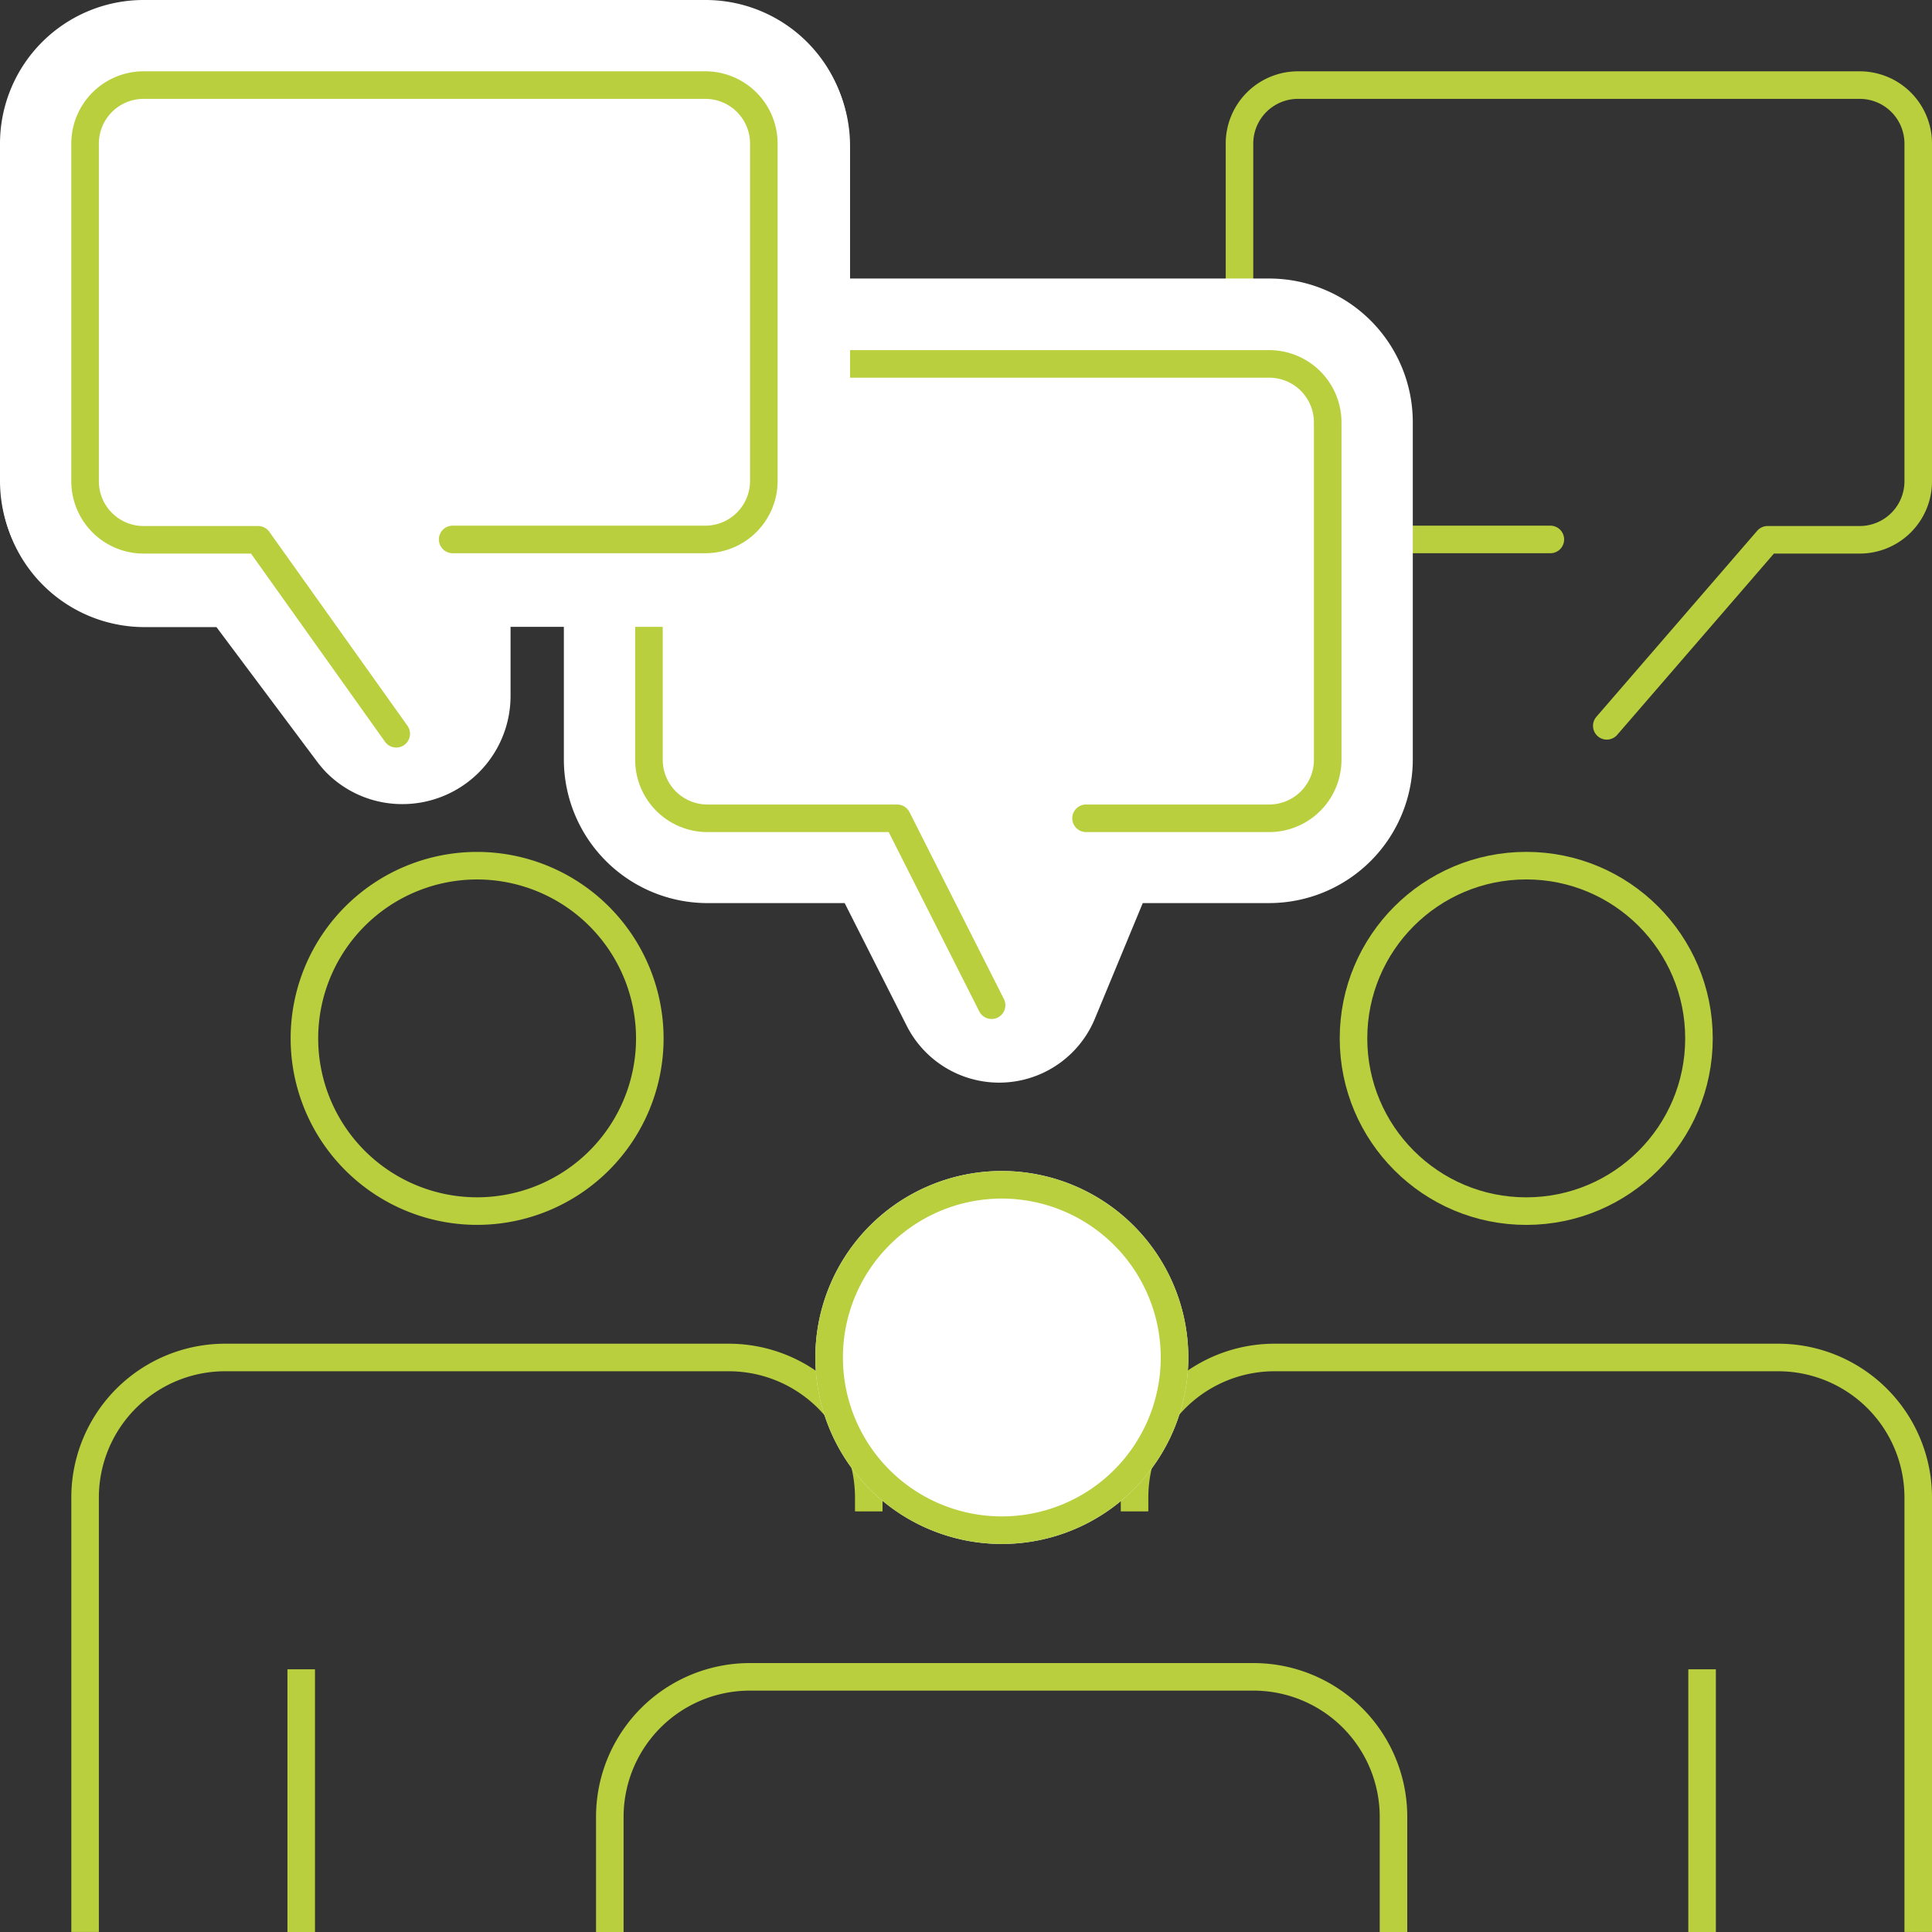 <svg xmlns="http://www.w3.org/2000/svg" id="Groupe_2254" data-name="Groupe 2254" width="210.32" height="210.32" viewBox="0 0 210.32 210.32"><rect x="0" y="0" width="210.32" height="210.32" fill="#333333" stroke="none"/><path id="Trac&#xE9;_2551" data-name="Trac&#xE9; 2551" d="M83.686,72.751,101.193,52.5h10.035a6.371,6.371,0,0,0,6.361-6.361V9.361A6.371,6.371,0,0,0,111.228,3H50.061A6.371,6.371,0,0,0,43.7,9.361V46.1a6.371,6.371,0,0,0,6.361,6.361h27.48" transform="translate(91.232 6.263)" fill="none" stroke="#b9cf3e" stroke-linecap="round" stroke-linejoin="round" stroke-width="3"></path><path id="Trac&#xE9;_2552" data-name="Trac&#xE9; 2552" d="M64.165,89.613a6.592,6.592,0,0,1-5.928-3.643l-8.059-15.9H32.362A11,11,0,0,1,21.37,59.076V22.332A11.017,11.017,0,0,1,32.362,11.34H93.529a11.017,11.017,0,0,1,10.992,10.992V59.076A11,11,0,0,1,93.529,70.068H76.67L70.248,85.506A6.652,6.652,0,0,1,64.1,89.613Z" transform="translate(44.614 23.674)" fill="#fff"></path><path id="Trac&#xE9;_2553" data-name="Trac&#xE9; 2553" d="M96.671,19.083a6.371,6.371,0,0,1,6.361,6.361V62.187a6.371,6.371,0,0,1-6.361,6.361H76.724l-7.6,18.31a2,2,0,0,1-3.643.124L56.16,68.548H35.5a6.371,6.371,0,0,1-6.361-6.361V25.444A6.371,6.371,0,0,1,35.5,19.083H96.671m0-9.263H35.5A15.642,15.642,0,0,0,19.88,25.444V62.187A15.642,15.642,0,0,0,35.5,77.811H50.448l6.762,13.37a11.278,11.278,0,0,0,20.471-.772l5.218-12.6H96.671a15.642,15.642,0,0,0,15.624-15.624V25.444A15.642,15.642,0,0,0,96.671,9.82h0Z" transform="translate(41.503 20.501)" fill="#fff"></path><path id="Trac&#xE9;_2554" data-name="Trac&#xE9; 2554" d="M60.179,82.643,49.9,62.295H29.241a6.371,6.371,0,0,1-6.361-6.361V19.191a6.371,6.371,0,0,1,6.361-6.361H90.408a6.371,6.371,0,0,1,6.361,6.361V55.934a6.371,6.371,0,0,1-6.361,6.361H70.461" transform="translate(47.766 26.785)" fill="none" stroke="#b9cf3e" stroke-linecap="round" stroke-linejoin="round" stroke-width="3"></path><path id="Trac&#xE9;_2555" data-name="Trac&#xE9; 2555" d="M40.59,79.557a7.109,7.109,0,0,1-5-2.069,6.183,6.183,0,0,1-.432-.494L22.651,60.29H12.492A11,11,0,0,1,1.5,49.3V12.492A11,11,0,0,1,12.492,1.5H73.659A11.017,11.017,0,0,1,84.651,12.492V49.236A11,11,0,0,1,73.659,60.228H47.692v12.2a7.1,7.1,0,0,1-7.1,7.1Z" transform="translate(3.132 3.132)" fill="#fff"></path><path id="Trac&#xE9;_2556" data-name="Trac&#xE9; 2556" d="M76.822,9.263a6.371,6.371,0,0,1,6.361,6.361V52.367a6.371,6.371,0,0,1-6.361,6.361h-30.6V75.556a2.463,2.463,0,0,1-2.5,2.47,2.318,2.318,0,0,1-1.729-.741L28.1,58.728H15.624a6.371,6.371,0,0,1-6.361-6.361V15.624a6.371,6.371,0,0,1,6.361-6.361H76.791m0-9.263H15.624A15.642,15.642,0,0,0,0,15.624V52.367A15.642,15.642,0,0,0,15.624,67.991h7.843L34.582,82.843c.278.34.556.679.865.988a11.607,11.607,0,0,0,8.275,3.427A11.774,11.774,0,0,0,55.486,75.525V67.96H76.822A15.642,15.642,0,0,0,92.445,52.336V15.624A15.642,15.642,0,0,0,76.822,0h0Z" fill="#fff"></path><path id="Trac&#xE9;_2557" data-name="Trac&#xE9; 2557" d="M40.62,79.616a7.109,7.109,0,0,1-5-2.069,3.3,3.3,0,0,1-.432-.494l-12.505-16.7H12.522A11.017,11.017,0,0,1,1.53,49.357V12.582A11,11,0,0,1,12.522,1.59H73.689A11.017,11.017,0,0,1,84.681,12.582V49.326A11,11,0,0,1,73.689,60.318H47.722v12.2a7.109,7.109,0,0,1-7.133,7.1Z" transform="translate(3.194 3.319)" fill="#fff"></path><path id="Trac&#xE9;_2558" data-name="Trac&#xE9; 2558" d="M76.852,9.343A6.371,6.371,0,0,1,83.212,15.7V52.447a6.371,6.371,0,0,1-6.361,6.361h-30.6V75.636a2.463,2.463,0,0,1-2.5,2.47,2.318,2.318,0,0,1-1.729-.741L28.128,58.808H15.654a6.371,6.371,0,0,1-6.361-6.361V15.735a6.371,6.371,0,0,1,6.361-6.361H76.821m0-9.263H15.654A15.6,15.6,0,0,0,.03,15.735V52.478A15.642,15.642,0,0,0,15.654,68.1H23.5L34.612,82.954c.278.34.556.679.865.988a11.607,11.607,0,0,0,8.275,3.427A11.774,11.774,0,0,0,55.516,75.636V68.071H76.852A15.642,15.642,0,0,0,92.475,52.447V15.735A15.648,15.648,0,0,0,76.852.08h0Z" transform="translate(0.063 0.167)" fill="#fff"></path><path id="Trac&#xE9;_2559" data-name="Trac&#xE9; 2559" d="M36.872,73.615,21.835,52.5H9.361A6.371,6.371,0,0,1,3,46.135V9.361A6.371,6.371,0,0,1,9.361,3H70.528a6.371,6.371,0,0,1,6.361,6.361V46.1a6.371,6.371,0,0,1-6.361,6.361H43.016" transform="translate(6.263 6.263)" fill="none" stroke="#b9cf3e" stroke-linecap="round" stroke-linejoin="round" stroke-width="3"></path><path id="Trac&#xE9;_2560" data-name="Trac&#xE9; 2560" d="M48.338,49.324a18.8,18.8,0,1,1-18.8-18.8A18.818,18.818,0,0,1,48.338,49.324Z" transform="translate(22.401 63.716)" fill="none" stroke="#b9cf3e" stroke-linecap="round" stroke-linejoin="round" stroke-width="3"></path><path id="Trac&#xE9;_2561" data-name="Trac&#xE9; 2561" d="M88.313,63.113A15.246,15.246,0,0,0,73.06,47.86H18.253A15.246,15.246,0,0,0,3,63.113V108.9" transform="translate(6.263 99.917)" fill="none" stroke="#b9cf3e" stroke-linecap="square" stroke-linejoin="bevel" stroke-width="3"></path><line id="Ligne_35" data-name="Ligne 35" y2="25.597" transform="translate(32.791 183.223)" fill="none" stroke="#b9cf3e" stroke-linecap="square" stroke-linejoin="bevel" stroke-width="3"></line><circle id="Ellipse_5" data-name="Ellipse 5" cx="18.804" cy="18.804" r="18.804" transform="translate(147.344 94.236)" fill="none" stroke="#b9cf3e" stroke-linecap="round" stroke-linejoin="round" stroke-width="3"></circle><path id="Trac&#xE9;_2562" data-name="Trac&#xE9; 2562" d="M125.313,108.9V63.113A15.246,15.246,0,0,0,110.06,47.86H55.253A15.246,15.246,0,0,0,40,63.113" transform="translate(83.508 99.917)" fill="none" stroke="#b9cf3e" stroke-linecap="square" stroke-linejoin="bevel" stroke-width="3"></path><line id="Ligne_36" data-name="Ligne 36" y1="25.597" transform="translate(185.292 183.223)" fill="none" stroke="#b9cf3e" stroke-linecap="square" stroke-linejoin="bevel" stroke-width="3"></line><path id="Trac&#xE9;_2563" data-name="Trac&#xE9; 2563" d="M66.838,60.574a18.8,18.8,0,1,1-18.8-18.8A18.818,18.818,0,0,1,66.838,60.574Z" transform="translate(61.023 87.203)" fill="#fff" stroke="#fff" stroke-linecap="round" stroke-linejoin="round" stroke-width="3"></path><path id="Trac&#xE9;_2564" data-name="Trac&#xE9; 2564" d="M66.838,60.574a18.8,18.8,0,1,1-18.8-18.8A18.818,18.818,0,0,1,66.838,60.574Z" transform="translate(61.023 87.203)" fill="none" stroke="#b9cf3e" stroke-linecap="round" stroke-linejoin="round" stroke-width="3"></path><path id="Trac&#xE9;_2565" data-name="Trac&#xE9; 2565" d="M106.813,85.4V74.373A15.246,15.246,0,0,0,91.56,59.12H36.753A15.246,15.246,0,0,0,21.5,74.373V85.4" transform="translate(44.885 123.424)" fill="none" stroke="#b9cf3e" stroke-linecap="square" stroke-linejoin="bevel" stroke-width="3"></path></svg>